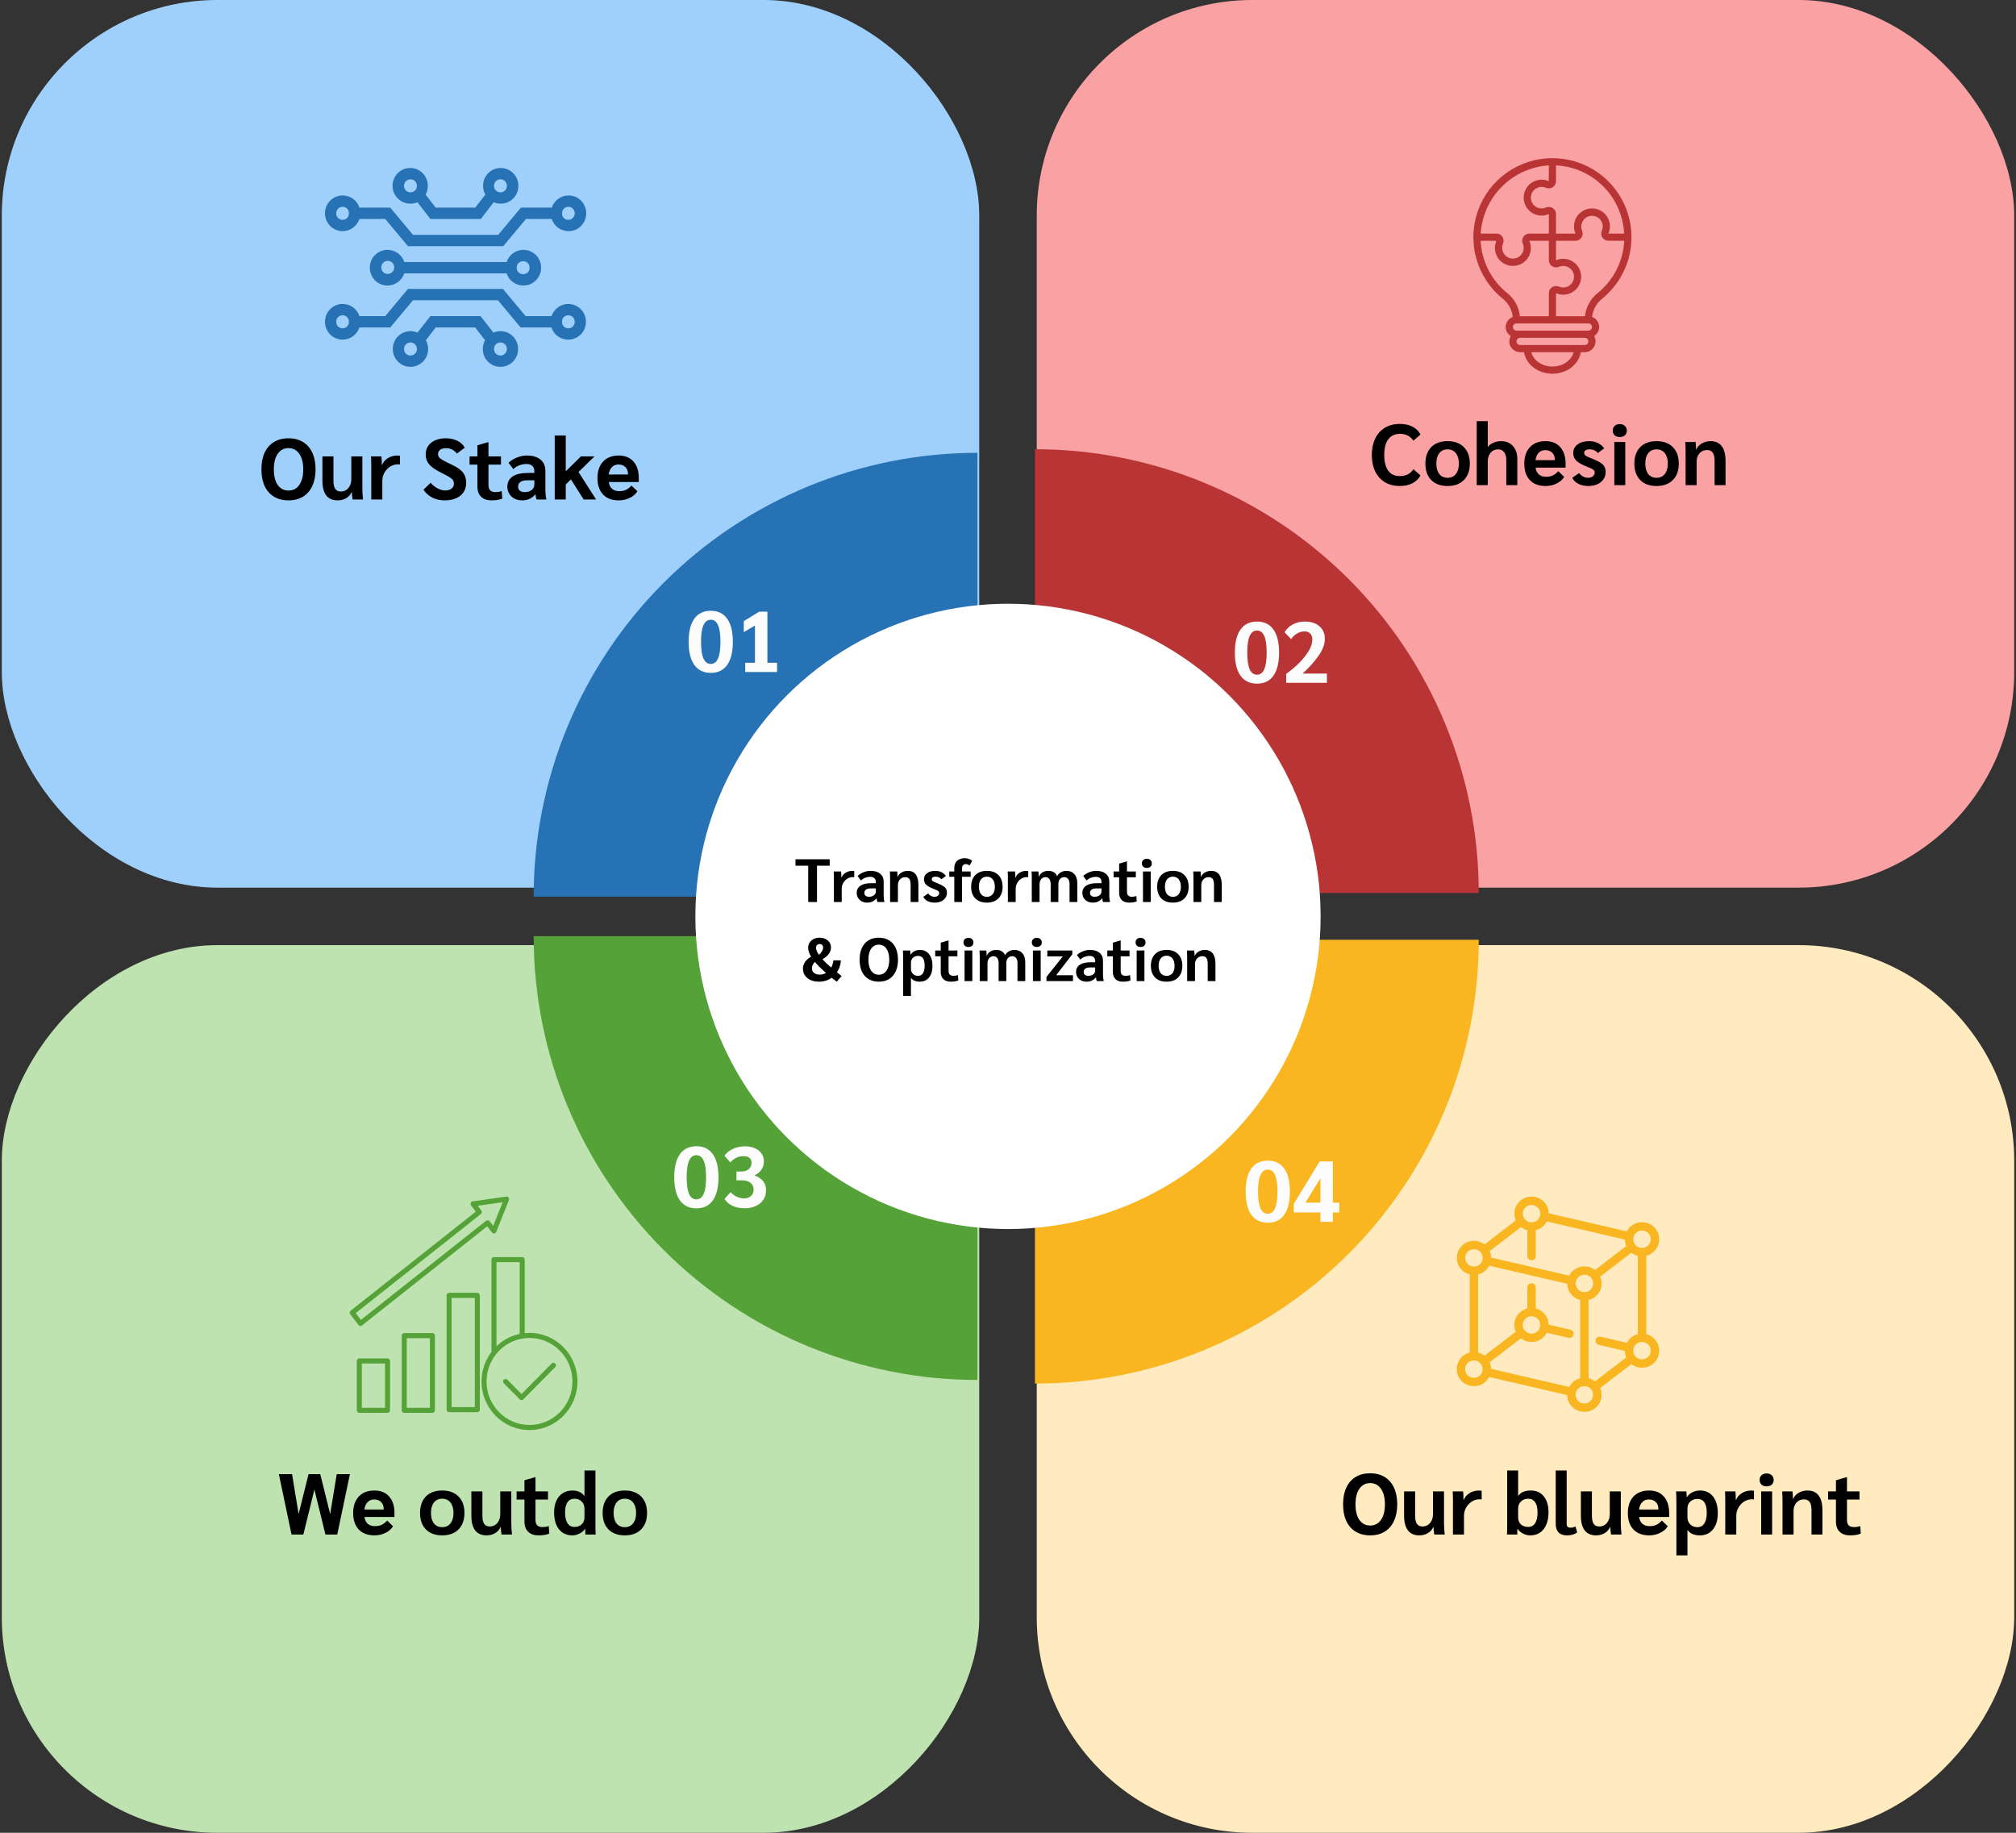 <svg xmlns="http://www.w3.org/2000/svg" width="561" height="510" viewBox="0 0 561 510" fill="none"><rect x="0" y="0" width="561" height="510" fill="#333333" stroke="none"/><rect x="0.5" width="272" height="247" rx="60" fill="#9FD0FC"></rect><path d="M148.5 249.5C148.5 233.282 151.694 217.222 157.901 202.239C164.107 187.255 173.204 173.64 184.672 162.172C196.14 150.704 209.755 141.607 224.739 135.401C239.722 129.194 255.782 126 272 126L272 249.5H148.5Z" fill="#2672B5"></path><path d="M80.28 139.24C78.728 139.24 77.384 138.896 76.248 138.208C75.112 137.52 74.24 136.528 73.632 135.232C73.04 133.936 72.744 132.392 72.744 130.6C72.744 128.808 73.04 127.264 73.632 125.968C74.24 124.672 75.112 123.68 76.248 122.992C77.384 122.304 78.728 121.96 80.28 121.96C81.848 121.96 83.192 122.304 84.312 122.992C85.448 123.68 86.312 124.672 86.904 125.968C87.512 127.264 87.816 128.808 87.816 130.6C87.816 132.392 87.512 133.936 86.904 135.232C86.312 136.528 85.448 137.52 84.312 138.208C83.192 138.896 81.848 139.24 80.28 139.24ZM80.28 136.504C81.56 136.504 82.56 135.984 83.28 134.944C84.016 133.888 84.384 132.44 84.384 130.6C84.384 128.76 84.016 127.32 83.28 126.28C82.56 125.224 81.56 124.696 80.28 124.696C79.016 124.696 78.016 125.224 77.28 126.28C76.56 127.32 76.2 128.76 76.2 130.6C76.2 132.44 76.56 133.888 77.28 134.944C78.016 135.984 79.016 136.504 80.28 136.504ZM93.922 139.24C92.546 139.24 91.498 138.776 90.778 137.848C90.074 136.92 89.722 135.56 89.722 133.768V127H92.794V133.792C92.794 134.816 92.962 135.568 93.298 136.048C93.634 136.528 94.154 136.768 94.858 136.768C95.706 136.768 96.402 136.448 96.946 135.808C97.49 135.152 97.762 134.344 97.762 133.384V127H100.834V135.952C100.834 136.768 100.898 137.784 101.026 139H98.122C97.994 138.28 97.922 137.576 97.906 136.888H97.858C97.57 137.608 97.066 138.184 96.346 138.616C95.642 139.032 94.834 139.24 93.922 139.24ZM103.319 129.928C103.319 128.568 103.295 127.592 103.247 127H106.151C106.215 127.624 106.247 128.328 106.247 129.112V129.352H106.343C106.647 128.568 107.183 127.944 107.951 127.48C108.719 127 109.599 126.76 110.591 126.76C110.783 126.76 111.023 126.784 111.311 126.832V129.256C111.247 129.224 111.055 129.208 110.735 129.208C109.967 129.208 109.247 129.416 108.575 129.832C107.919 130.248 107.391 130.808 106.991 131.512C106.591 132.2 106.391 132.944 106.391 133.744V139H103.319V129.928ZM123.74 139.24C122.476 139.24 121.332 138.984 120.308 138.472C119.3 137.96 118.476 137.224 117.836 136.264L119.828 134.344C120.356 134.968 120.996 135.48 121.748 135.88C122.5 136.28 123.204 136.48 123.86 136.48C124.596 136.48 125.188 136.312 125.636 135.976C126.084 135.64 126.308 135.2 126.308 134.656C126.308 134.256 126.236 133.928 126.092 133.672C125.948 133.416 125.676 133.16 125.276 132.904C124.876 132.632 124.22 132.272 123.308 131.824C122.108 131.232 121.164 130.68 120.476 130.168C119.788 129.656 119.276 129.104 118.94 128.512C118.62 127.904 118.46 127.2 118.46 126.4C118.46 125.52 118.692 124.744 119.156 124.072C119.62 123.4 120.276 122.88 121.124 122.512C121.972 122.144 122.948 121.96 124.052 121.96C125.268 121.96 126.34 122.192 127.268 122.656C128.212 123.12 128.9 123.76 129.332 124.576L127.148 126.208C126.348 125.216 125.364 124.72 124.196 124.72C123.46 124.72 122.892 124.864 122.492 125.152C122.092 125.44 121.892 125.848 121.892 126.376C121.892 126.696 121.988 126.984 122.18 127.24C122.388 127.496 122.756 127.776 123.284 128.08C123.812 128.384 124.604 128.784 125.66 129.28C126.684 129.76 127.484 130.24 128.06 130.72C128.652 131.2 129.076 131.736 129.332 132.328C129.588 132.92 129.716 133.624 129.716 134.44C129.716 135.4 129.468 136.248 128.972 136.984C128.492 137.704 127.796 138.264 126.884 138.664C125.988 139.048 124.94 139.24 123.74 139.24ZM136.767 139.24C135.535 139.24 134.575 138.904 133.887 138.232C133.199 137.56 132.855 136.616 132.855 135.4V129.28H130.671V127H132.855V123.904L135.831 123.04H135.927V127H139.407V129.28H135.927V134.944C135.927 135.632 136.087 136.136 136.407 136.456C136.727 136.776 137.215 136.936 137.871 136.936C138.495 136.936 139.079 136.84 139.623 136.648L139.767 138.736C139.047 139.072 138.047 139.24 136.767 139.24ZM145.285 139.24C144.501 139.24 143.797 139.08 143.173 138.76C142.549 138.424 142.061 137.968 141.709 137.392C141.357 136.8 141.181 136.144 141.181 135.424C141.181 134.192 141.669 133.248 142.645 132.592C143.621 131.936 145.013 131.608 146.821 131.608H148.693V131.104C148.693 130.464 148.501 129.976 148.117 129.64C147.749 129.288 147.221 129.112 146.533 129.112C145.813 129.112 145.125 129.24 144.469 129.496C143.813 129.752 143.277 130.104 142.861 130.552L141.517 128.776C142.173 128.152 142.949 127.664 143.845 127.312C144.741 126.944 145.669 126.76 146.629 126.76C148.229 126.76 149.485 127.136 150.397 127.888C151.309 128.64 151.765 129.68 151.765 131.008V136.48C151.765 136.848 151.789 137.28 151.837 137.776C151.901 138.272 151.973 138.68 152.053 139H149.341C149.245 138.792 149.173 138.592 149.125 138.4C149.077 138.192 149.037 137.912 149.005 137.56H148.957C148.045 138.68 146.821 139.24 145.285 139.24ZM146.029 136.936C146.797 136.936 147.429 136.744 147.925 136.36C148.437 135.96 148.693 135.456 148.693 134.848V133.648H146.725C145.909 133.648 145.277 133.8 144.829 134.104C144.397 134.408 144.181 134.848 144.181 135.424C144.181 135.904 144.341 136.28 144.661 136.552C144.997 136.808 145.453 136.936 146.029 136.936ZM162.428 139L158.876 133.408L157.436 134.824V139H154.364V121.192H157.436V131.152L161.66 127H165.428L160.988 131.344L165.884 139H162.428ZM177.756 134.128H169.404C169.66 135.824 170.644 136.672 172.356 136.672C173.06 136.672 173.668 136.552 174.18 136.312C174.708 136.072 175.22 135.672 175.716 135.112L177.372 136.696C176.908 137.464 176.204 138.08 175.26 138.544C174.332 139.008 173.308 139.24 172.188 139.24C170.316 139.24 168.86 138.696 167.82 137.608C166.78 136.504 166.26 134.984 166.26 133.048C166.26 131.096 166.78 129.56 167.82 128.44C168.876 127.32 170.324 126.76 172.164 126.76C173.924 126.76 175.292 127.312 176.268 128.416C177.26 129.52 177.756 131.056 177.756 133.024V134.128ZM174.756 131.896C174.756 131.08 174.516 130.44 174.036 129.976C173.572 129.496 172.924 129.256 172.092 129.256C171.34 129.256 170.732 129.504 170.268 130C169.804 130.48 169.508 131.16 169.38 132.04H174.756V131.896Z" fill="black"></path><path d="M197.792 187.24C195.792 187.24 194.264 186.504 193.208 185.032C192.152 183.56 191.624 181.416 191.624 178.6C191.624 175.784 192.152 173.64 193.208 172.168C194.264 170.696 195.792 169.96 197.792 169.96C199.792 169.96 201.312 170.696 202.352 172.168C203.408 173.64 203.936 175.784 203.936 178.6C203.936 181.416 203.408 183.56 202.352 185.032C201.312 186.504 199.792 187.24 197.792 187.24ZM197.792 184.744C198.688 184.744 199.36 184.24 199.808 183.232C200.256 182.224 200.48 180.68 200.48 178.6C200.48 176.504 200.256 174.96 199.808 173.968C199.376 172.96 198.704 172.456 197.792 172.456C196.88 172.456 196.2 172.96 195.752 173.968C195.304 174.96 195.08 176.504 195.08 178.6C195.08 180.68 195.304 182.224 195.752 183.232C196.2 184.24 196.88 184.744 197.792 184.744ZM207.378 184.432H210.09V174.064L206.97 175.912V172.84L211.29 170.2H213.546V184.432H216.234V187H207.378V184.432Z" fill="#FCFCFC"></path><g clip-path="url(#clip0_199_3151)"><path d="M114.222 56.676C114.924 56.676 115.548 56.519 116.172 56.282L119.76 60.933H133.8L137.388 56.282C138.012 56.519 138.636 56.676 139.338 56.676C142.068 56.676 144.252 54.469 144.252 51.711C144.252 48.952 142.068 46.745 139.338 46.745C136.608 46.745 134.424 48.952 134.424 51.711C134.424 52.578 134.658 53.445 135.048 54.154L132.24 57.78H121.242L118.434 54.154C118.824 53.445 119.058 52.578 119.058 51.711C119.058 48.952 116.874 46.745 114.144 46.745C111.414 46.745 109.23 48.952 109.23 51.711C109.23 54.469 111.492 56.676 114.222 56.676ZM139.26 49.898C140.274 49.898 141.054 50.686 141.054 51.711C141.054 52.735 140.274 53.523 139.26 53.523C138.246 53.523 137.466 52.735 137.466 51.711C137.466 50.686 138.246 49.898 139.26 49.898ZM114.222 49.898C115.236 49.898 116.016 50.686 116.016 51.711C116.016 52.735 115.236 53.523 114.222 53.523C113.208 53.523 112.428 52.735 112.428 51.711C112.428 50.686 113.208 49.898 114.222 49.898Z" fill="#2672B5"></path><path d="M140.976 72.914H112.506C111.882 70.943 110.01 69.524 107.826 69.524C105.096 69.524 102.912 71.731 102.912 74.49C102.912 77.249 105.096 79.456 107.826 79.456C110.01 79.456 111.804 78.037 112.506 76.067H140.976C141.6 78.037 143.472 79.456 145.656 79.456C148.386 79.456 150.57 77.249 150.57 74.49C150.57 71.731 148.386 69.524 145.656 69.524C143.472 69.524 141.6 70.943 140.976 72.914ZM107.904 76.224C106.89 76.224 106.11 75.436 106.11 74.412C106.11 73.387 106.89 72.599 107.904 72.599C108.918 72.599 109.698 73.387 109.698 74.412C109.698 75.436 108.84 76.224 107.904 76.224ZM147.372 74.49C147.372 75.515 146.592 76.303 145.578 76.303C144.564 76.303 143.784 75.515 143.784 74.49C143.784 73.466 144.564 72.677 145.578 72.677C146.592 72.677 147.372 73.466 147.372 74.49Z" fill="#2672B5"></path><path d="M158.136 84.58C155.952 84.58 154.158 85.999 153.456 87.969H146.28L139.962 80.402H113.52L107.202 87.969H100.026C99.402 85.999 97.53 84.58 95.346 84.58C92.616 84.58 90.432 86.787 90.432 89.546C90.432 92.305 92.616 94.512 95.346 94.512C97.53 94.512 99.324 93.093 100.026 91.122H108.606L114.924 83.555H138.558L144.876 91.122H153.456C154.08 93.093 155.952 94.512 158.136 94.512C160.866 94.512 163.05 92.305 163.05 89.546C163.05 86.787 160.866 84.58 158.136 84.58ZM95.346 91.359C94.332 91.359 93.552 90.571 93.552 89.546C93.552 88.521 94.332 87.733 95.346 87.733C96.204 87.733 96.828 88.285 97.062 89.073V90.019C96.828 90.807 96.126 91.359 95.346 91.359ZM158.136 91.359C157.278 91.359 156.654 90.807 156.42 90.019V89.073C156.654 88.285 157.278 87.733 158.136 87.733C159.15 87.733 159.93 88.521 159.93 89.546C159.93 90.571 159.15 91.359 158.136 91.359Z" fill="#2672B5"></path><path d="M139.26 92.147C138.558 92.147 137.934 92.305 137.31 92.541L133.722 87.969H119.76L116.172 92.541C115.548 92.305 114.924 92.147 114.222 92.147C111.492 92.147 109.308 94.354 109.308 97.113C109.308 99.872 111.492 102.079 114.222 102.079C116.952 102.079 119.136 99.872 119.136 97.113C119.136 96.246 118.902 95.379 118.512 94.669L121.242 91.122H132.24L134.97 94.669C134.58 95.379 134.346 96.246 134.346 97.113C134.346 99.872 136.53 102.079 139.26 102.079C141.99 102.079 144.174 99.872 144.174 97.113C144.174 94.354 141.99 92.147 139.26 92.147ZM114.222 98.926C113.208 98.926 112.428 98.138 112.428 97.113C112.428 96.088 113.208 95.3 114.222 95.3C115.236 95.3 116.016 96.088 116.016 97.113C116.016 98.138 115.236 98.926 114.222 98.926ZM139.26 98.926C138.246 98.926 137.466 98.138 137.466 97.113C137.466 96.088 138.246 95.3 139.26 95.3C140.274 95.3 141.054 96.088 141.054 97.113C141.054 98.138 140.274 98.926 139.26 98.926Z" fill="#2672B5"></path><path d="M95.346 64.322C97.53 64.322 99.324 62.904 100.026 60.933H107.202L113.52 68.5H140.04L146.358 60.933H153.534C154.158 62.904 156.03 64.322 158.214 64.322C160.944 64.322 163.128 62.115 163.128 59.356C163.128 56.598 160.944 54.391 158.214 54.391C156.03 54.391 154.236 55.809 153.534 57.78H144.954L138.636 65.347H114.924L108.606 57.78H100.026C99.402 55.809 97.53 54.391 95.346 54.391C92.616 54.391 90.432 56.598 90.432 59.356C90.432 62.115 92.616 64.322 95.346 64.322ZM158.136 57.544C159.15 57.544 159.93 58.332 159.93 59.356C159.93 60.381 159.15 61.169 158.136 61.169C157.278 61.169 156.654 60.618 156.42 59.829V58.884C156.654 58.095 157.356 57.544 158.136 57.544ZM95.346 57.544C96.204 57.544 96.828 58.095 97.062 58.884V59.829C96.828 60.618 96.204 61.169 95.346 61.169C94.332 61.169 93.552 60.381 93.552 59.356C93.552 58.332 94.332 57.544 95.346 57.544Z" fill="#2672B5"></path></g><rect x="288.5" width="272" height="247" rx="60" fill="#FAA2A3"></rect><path d="M411.5 248.5C411.5 232.282 408.306 216.222 402.099 201.239C395.893 186.255 386.796 172.64 375.328 161.172C363.86 149.704 350.245 140.607 335.261 134.401C320.278 128.194 304.218 125 288 125L288 248.5H411.5Z" fill="#B93435"></path><path d="M389.52 135.24C387.952 135.24 386.576 134.888 385.392 134.184C384.224 133.48 383.32 132.48 382.68 131.184C382.056 129.872 381.744 128.344 381.744 126.6C381.744 124.856 382.056 123.336 382.68 122.04C383.32 120.728 384.224 119.72 385.392 119.016C386.576 118.312 387.96 117.96 389.544 117.96C390.888 117.96 392.056 118.216 393.048 118.728C394.056 119.24 394.8 119.968 395.28 120.912L393.312 122.64C392.464 121.36 391.224 120.72 389.592 120.72C388.168 120.72 387.08 121.224 386.328 122.232C385.576 123.224 385.2 124.68 385.2 126.6C385.2 128.504 385.568 129.96 386.304 130.968C387.04 131.976 388.104 132.48 389.496 132.48C391.224 132.48 392.496 131.84 393.312 130.56L395.28 132.288C394.8 133.232 394.056 133.96 393.048 134.472C392.056 134.984 390.88 135.24 389.52 135.24ZM402.819 135.24C400.883 135.24 399.371 134.688 398.283 133.584C397.195 132.48 396.651 130.952 396.651 129C396.651 127.048 397.195 125.52 398.283 124.416C399.371 123.312 400.883 122.76 402.819 122.76C404.755 122.76 406.267 123.312 407.355 124.416C408.459 125.52 409.011 127.048 409.011 129C409.011 130.952 408.459 132.48 407.355 133.584C406.267 134.688 404.755 135.24 402.819 135.24ZM402.819 132.96C403.795 132.96 404.563 132.608 405.123 131.904C405.683 131.2 405.963 130.232 405.963 129C405.963 127.768 405.683 126.8 405.123 126.096C404.563 125.392 403.795 125.04 402.819 125.04C401.843 125.04 401.075 125.392 400.515 126.096C399.971 126.8 399.699 127.768 399.699 129C399.699 130.232 399.971 131.2 400.515 131.904C401.075 132.608 401.843 132.96 402.819 132.96ZM410.933 117.192H414.005V124.416C414.373 123.904 414.885 123.504 415.541 123.216C416.213 122.912 416.941 122.76 417.725 122.76C419.085 122.76 420.173 123.208 420.989 124.104C421.821 125 422.237 126.232 422.237 127.8V135H419.165V128.016C419.165 127.088 418.965 126.36 418.565 125.832C418.165 125.304 417.613 125.04 416.909 125.04C416.029 125.04 415.325 125.352 414.797 125.976C414.269 126.584 414.005 127.416 414.005 128.472V135H410.933V117.192ZM435.662 130.128H427.31C427.566 131.824 428.55 132.672 430.262 132.672C430.966 132.672 431.574 132.552 432.086 132.312C432.614 132.072 433.126 131.672 433.622 131.112L435.278 132.696C434.814 133.464 434.11 134.08 433.166 134.544C432.238 135.008 431.214 135.24 430.094 135.24C428.222 135.24 426.766 134.696 425.726 133.608C424.686 132.504 424.166 130.984 424.166 129.048C424.166 127.096 424.686 125.56 425.726 124.44C426.782 123.32 428.23 122.76 430.07 122.76C431.83 122.76 433.198 123.312 434.174 124.416C435.166 125.52 435.662 127.056 435.662 129.024V130.128ZM432.662 127.896C432.662 127.08 432.422 126.44 431.942 125.976C431.478 125.496 430.83 125.256 429.998 125.256C429.246 125.256 428.638 125.504 428.174 126C427.71 126.48 427.414 127.16 427.286 128.04H432.662V127.896ZM441.939 135.24C440.899 135.24 439.979 135.032 439.179 134.616C438.395 134.2 437.843 133.648 437.523 132.96L439.419 131.64C439.707 132.04 440.075 132.36 440.523 132.6C440.971 132.84 441.427 132.96 441.891 132.96C442.435 132.96 442.883 132.824 443.235 132.552C443.587 132.264 443.763 131.912 443.763 131.496C443.763 131.16 443.635 130.896 443.379 130.704C443.123 130.496 442.579 130.232 441.747 129.912C440.291 129.352 439.267 128.784 438.675 128.208C438.083 127.632 437.787 126.92 437.787 126.072C437.787 125.08 438.187 124.28 438.987 123.672C439.803 123.064 440.883 122.76 442.227 122.76C443.123 122.76 443.931 122.936 444.651 123.288C445.371 123.624 445.955 124.112 446.403 124.752L444.627 126.072C444.067 125.384 443.307 125.04 442.347 125.04C441.867 125.04 441.491 125.128 441.219 125.304C440.963 125.464 440.835 125.704 440.835 126.024C440.835 126.248 440.891 126.432 441.003 126.576C441.115 126.72 441.331 126.872 441.651 127.032C441.971 127.192 442.483 127.408 443.187 127.68C444.131 128.048 444.859 128.408 445.371 128.76C445.899 129.096 446.267 129.472 446.475 129.888C446.699 130.288 446.811 130.776 446.811 131.352C446.811 132.12 446.603 132.8 446.187 133.392C445.787 133.968 445.219 134.424 444.483 134.76C443.747 135.08 442.899 135.24 441.939 135.24ZM450.733 121.608C450.141 121.608 449.669 121.448 449.317 121.128C448.965 120.792 448.789 120.352 448.789 119.808C448.789 119.264 448.965 118.832 449.317 118.512C449.669 118.176 450.141 118.008 450.733 118.008C451.325 118.008 451.797 118.176 452.149 118.512C452.517 118.832 452.701 119.264 452.701 119.808C452.701 120.352 452.525 120.792 452.173 121.128C451.821 121.448 451.341 121.608 450.733 121.608ZM449.221 123H452.269V135H449.221V123ZM460.967 135.24C459.031 135.24 457.519 134.688 456.431 133.584C455.343 132.48 454.799 130.952 454.799 129C454.799 127.048 455.343 125.52 456.431 124.416C457.519 123.312 459.031 122.76 460.967 122.76C462.903 122.76 464.415 123.312 465.503 124.416C466.607 125.52 467.159 127.048 467.159 129C467.159 130.952 466.607 132.48 465.503 133.584C464.415 134.688 462.903 135.24 460.967 135.24ZM460.967 132.96C461.943 132.96 462.711 132.608 463.271 131.904C463.831 131.2 464.111 130.232 464.111 129C464.111 127.768 463.831 126.8 463.271 126.096C462.711 125.392 461.943 125.04 460.967 125.04C459.991 125.04 459.223 125.392 458.663 126.096C458.119 126.8 457.847 127.768 457.847 129C457.847 130.232 458.119 131.2 458.663 131.904C459.223 132.608 459.991 132.96 460.967 132.96ZM469.058 126.168C469.058 124.712 469.026 123.656 468.962 123H471.842C471.922 123.672 471.962 124.368 471.962 125.088H472.034C472.322 124.384 472.826 123.824 473.546 123.408C474.282 122.976 475.098 122.76 475.994 122.76C477.37 122.76 478.41 123.224 479.114 124.152C479.818 125.08 480.17 126.448 480.17 128.256V135H477.122V128.232C477.122 127.192 476.954 126.432 476.618 125.952C476.282 125.472 475.746 125.232 475.01 125.232C474.162 125.232 473.466 125.536 472.922 126.144C472.394 126.736 472.13 127.504 472.13 128.448V135H469.058V126.168Z" fill="black"></path><path d="M349.792 190.24C347.792 190.24 346.264 189.504 345.208 188.032C344.152 186.56 343.624 184.416 343.624 181.6C343.624 178.784 344.152 176.64 345.208 175.168C346.264 173.696 347.792 172.96 349.792 172.96C351.792 172.96 353.312 173.696 354.352 175.168C355.408 176.64 355.936 178.784 355.936 181.6C355.936 184.416 355.408 186.56 354.352 188.032C353.312 189.504 351.792 190.24 349.792 190.24ZM349.792 187.744C350.688 187.744 351.36 187.24 351.808 186.232C352.256 185.224 352.48 183.68 352.48 181.6C352.48 179.504 352.256 177.96 351.808 176.968C351.376 175.96 350.704 175.456 349.792 175.456C348.88 175.456 348.2 175.96 347.752 176.968C347.304 177.96 347.08 179.504 347.08 181.6C347.08 183.68 347.304 185.224 347.752 186.232C348.2 187.24 348.88 187.744 349.792 187.744ZM357.914 187.504C358.986 186.752 360.074 185.856 361.178 184.816C362.282 183.76 363.226 182.624 364.01 181.408C364.794 180.192 365.186 179.032 365.186 177.928C365.186 177.24 364.994 176.696 364.61 176.296C364.226 175.896 363.698 175.696 363.026 175.696C362.29 175.696 361.586 175.896 360.914 176.296C360.258 176.68 359.722 177.2 359.306 177.856L357.458 175.936C358.018 174.992 358.786 174.264 359.762 173.752C360.754 173.224 361.85 172.96 363.05 172.96C364.794 172.96 366.162 173.392 367.154 174.256C368.162 175.104 368.666 176.288 368.666 177.808C368.666 179.216 368.114 180.728 367.01 182.344C365.906 183.96 364.402 185.656 362.498 187.432H369.242V190H357.914V187.504Z" fill="#FCFCFC"></path><g clip-path="url(#clip1_199_3151)"><path d="M445.787 83.151C449.336 80.297 451.912 76.411 453.159 72.03C454.406 67.65 454.263 62.99 452.749 58.694C451.235 54.398 448.425 50.678 444.707 48.048C440.989 45.417 436.546 44.005 431.991 44.007C427.436 44.009 422.995 45.424 419.279 48.058C415.563 50.692 412.756 54.414 411.245 58.711C409.735 63.008 409.595 67.668 410.845 72.047C412.096 76.427 414.675 80.311 418.227 83.162C418.993 83.779 419.629 84.542 420.097 85.407C420.566 86.272 420.858 87.221 420.956 88.2C420.432 88.392 419.972 88.728 419.629 89.168C419.286 89.609 419.074 90.137 419.016 90.692C418.958 91.248 419.057 91.808 419.302 92.31C419.547 92.812 419.928 93.235 420.401 93.531C420.142 93.978 420.003 94.484 420 95C420 95.796 420.316 96.559 420.879 97.121C421.441 97.684 422.204 98 423 98H424.091C424.649 101.386 427.978 104 432 104C436.022 104 439.351 101.386 439.909 98H441C441.795 98 442.559 97.684 443.121 97.121C443.684 96.559 444 95.796 444 95C443.997 94.483 443.859 93.976 443.6 93.529C444.073 93.233 444.454 92.81 444.699 92.308C444.944 91.806 445.043 91.246 444.985 90.69C444.927 90.135 444.715 89.607 444.372 89.166C444.029 88.726 443.569 88.39 443.045 88.198C443.146 87.217 443.44 86.266 443.911 85.4C444.382 84.534 445.019 83.769 445.787 83.151ZM451.95 65H447.583C448.024 63.986 448.12 62.854 447.854 61.78C447.637 60.894 447.18 60.085 446.532 59.443C445.884 58.8 445.072 58.349 444.184 58.14C443.448 57.961 442.681 57.951 441.94 58.111C441.2 58.272 440.506 58.599 439.91 59.067C439.315 59.535 438.833 60.132 438.502 60.813C438.171 61.495 438 62.242 438 63C437.999 63.689 438.144 64.371 438.425 65H433V59.574C432.999 59.242 432.916 58.916 432.758 58.624C432.6 58.333 432.371 58.086 432.093 57.904C431.815 57.724 431.497 57.615 431.166 57.588C430.835 57.561 430.503 57.617 430.2 57.751C429.585 58.017 428.9 58.072 428.25 57.909C427.765 57.784 427.32 57.54 426.953 57.2C426.587 56.859 426.312 56.432 426.153 55.957C425.994 55.483 425.956 54.976 426.043 54.483C426.13 53.991 426.338 53.528 426.65 53.136C427.065 52.627 427.632 52.264 428.269 52.104C428.906 51.943 429.578 51.992 430.185 52.243C430.493 52.379 430.83 52.435 431.166 52.407C431.501 52.38 431.825 52.269 432.107 52.085C432.382 51.904 432.608 51.658 432.764 51.368C432.92 51.078 433.001 50.754 433 50.425V46.025C437.951 46.269 442.635 48.347 446.138 51.855C449.641 55.362 451.713 60.048 451.95 65ZM430.928 46.028H431L430.983 50.408C430.221 50.078 429.39 49.942 428.562 50.013C427.735 50.085 426.939 50.361 426.246 50.817C425.552 51.273 424.983 51.894 424.589 52.625C424.196 53.356 423.991 54.174 423.992 55.004C423.994 55.834 424.202 56.651 424.598 57.38C424.994 58.11 425.566 58.729 426.261 59.183C426.956 59.636 427.754 59.91 428.581 59.978C429.408 60.046 430.24 59.907 431 59.574V65H425.574C425.243 64.999 424.917 65.081 424.626 65.238C424.335 65.395 424.088 65.623 423.907 65.9C423.724 66.18 423.614 66.5 423.587 66.833C423.56 67.166 423.616 67.5 423.751 67.806C424.017 68.421 424.072 69.106 423.909 69.756C423.8 70.151 423.612 70.519 423.356 70.839C423.1 71.158 422.781 71.422 422.419 71.613C422.057 71.805 421.659 71.92 421.251 71.952C420.843 71.984 420.432 71.932 420.045 71.8C419.657 71.667 419.301 71.457 418.998 71.181C418.695 70.906 418.451 70.571 418.283 70.198C418.114 69.825 418.023 69.421 418.016 69.012C418.01 68.602 418.087 68.196 418.243 67.817C418.379 67.509 418.435 67.172 418.408 66.836C418.38 66.5 418.269 66.177 418.085 65.895C417.905 65.619 417.658 65.393 417.368 65.237C417.078 65.081 416.754 64.999 416.425 65H412.049C412.353 60.084 414.437 55.447 417.912 51.955C421.386 48.464 426.013 46.357 430.928 46.028ZM419.48 81.6C417.272 79.835 415.466 77.62 414.181 75.103C412.896 72.585 412.162 69.823 412.028 67L416.408 67.017C416.079 67.778 415.945 68.609 416.017 69.434C416.089 70.26 416.365 71.055 416.82 71.747C417.276 72.44 417.896 73.008 418.626 73.401C419.355 73.795 420.171 74 421 74C421.397 74 421.793 73.954 422.18 73.864C422.89 73.694 423.555 73.369 424.126 72.913C424.697 72.458 425.161 71.882 425.485 71.227C425.809 70.572 425.984 69.854 426 69.124C426.015 68.393 425.87 67.668 425.574 67H431V72.425C430.999 72.754 431.08 73.079 431.236 73.368C431.392 73.658 431.618 73.905 431.894 74.085C432.175 74.269 432.498 74.381 432.834 74.408C433.169 74.436 433.506 74.38 433.814 74.244C434.421 73.991 435.093 73.942 435.731 74.102C436.368 74.263 436.936 74.626 437.351 75.136C437.662 75.527 437.871 75.99 437.958 76.483C438.045 76.975 438.008 77.481 437.849 77.956C437.691 78.43 437.416 78.857 437.051 79.198C436.685 79.539 436.24 79.784 435.756 79.909C435.105 80.072 434.42 80.016 433.804 79.751C433.499 79.618 433.166 79.562 432.834 79.589C432.503 79.616 432.183 79.726 431.904 79.907C431.627 80.088 431.399 80.335 431.242 80.626C431.085 80.917 431.003 81.243 431.004 81.574V88H422.945C422.821 86.757 422.451 85.55 421.856 84.452C421.261 83.353 420.453 82.383 419.48 81.6ZM442 90C442.265 90 442.519 90.105 442.707 90.293C442.894 90.48 443 90.735 443 91C443 91.265 442.894 91.52 442.707 91.707C442.519 91.895 442.265 92 442 92H422C421.735 92 421.48 91.895 421.293 91.707C421.105 91.52 421 91.265 421 91C421 90.735 421.105 90.48 421.293 90.293C421.48 90.105 421.735 90 422 90H442ZM432 102C429.1 102 426.679 100.279 426.121 98H437.879C437.321 100.279 434.9 102 432 102ZM441 96H423C422.735 96 422.48 95.895 422.293 95.707C422.105 95.52 422 95.265 422 95C422 94.735 422.105 94.48 422.293 94.293C422.48 94.105 422.735 94 423 94H441C441.265 94 441.519 94.105 441.707 94.293C441.894 94.48 442 94.735 442 95C442 95.265 441.894 95.52 441.707 95.707C441.519 95.895 441.265 96 441 96ZM441.055 88H433V81.583C434.014 82.024 435.146 82.12 436.22 81.854C437.106 81.637 437.915 81.18 438.557 80.532C439.2 79.885 439.65 79.072 439.86 78.184C440.079 77.279 440.041 76.331 439.75 75.447C439.46 74.562 438.928 73.776 438.215 73.178C437.502 72.579 436.636 72.192 435.715 72.059C434.793 71.926 433.853 72.053 433 72.425V67H438.425C438.754 67.001 439.078 66.92 439.368 66.763C439.658 66.607 439.904 66.381 440.085 66.106C440.269 65.825 440.38 65.501 440.408 65.166C440.436 64.831 440.379 64.494 440.244 64.186C440.087 63.807 440.01 63.401 440.017 62.992C440.024 62.582 440.114 62.178 440.283 61.805C440.451 61.432 440.694 61.097 440.997 60.822C441.3 60.546 441.656 60.335 442.044 60.202C442.431 60.07 442.841 60.018 443.25 60.049C443.658 60.081 444.055 60.196 444.418 60.388C444.78 60.579 445.099 60.842 445.355 61.161C445.612 61.481 445.8 61.849 445.909 62.244C446.072 62.894 446.017 63.58 445.751 64.196C445.617 64.501 445.561 64.834 445.588 65.166C445.615 65.498 445.725 65.817 445.907 66.096C446.088 66.373 446.335 66.601 446.626 66.758C446.917 66.915 447.243 66.997 447.574 66.996H451.974C451.839 69.818 451.106 72.579 449.823 75.096C448.54 77.613 446.737 79.829 444.533 81.596C443.558 82.38 442.748 83.35 442.151 84.449C441.554 85.549 441.182 86.755 441.055 88Z" fill="#B93435"></path></g><rect width="272" height="247" rx="60" transform="matrix(1 0 0 -1 0.5 510)" fill="#BEE3B0"></rect><path d="M148.5 260.5C148.5 276.718 151.694 292.778 157.901 307.761C164.107 322.745 173.204 336.36 184.672 347.828C196.14 359.296 209.755 368.393 224.739 374.599C239.722 380.806 255.782 384 272 384L272 260.5H148.5Z" fill="#55A338"></path><path d="M193.792 336.24C191.792 336.24 190.264 335.504 189.208 334.032C188.152 332.56 187.624 330.416 187.624 327.6C187.624 324.784 188.152 322.64 189.208 321.168C190.264 319.696 191.792 318.96 193.792 318.96C195.792 318.96 197.312 319.696 198.352 321.168C199.408 322.64 199.936 324.784 199.936 327.6C199.936 330.416 199.408 332.56 198.352 334.032C197.312 335.504 195.792 336.24 193.792 336.24ZM193.792 333.744C194.688 333.744 195.36 333.24 195.808 332.232C196.256 331.224 196.48 329.68 196.48 327.6C196.48 325.504 196.256 323.96 195.808 322.968C195.376 321.96 194.704 321.456 193.792 321.456C192.88 321.456 192.2 321.96 191.752 322.968C191.304 323.96 191.08 325.504 191.08 327.6C191.08 329.68 191.304 331.224 191.752 332.232C192.2 333.24 192.88 333.744 193.792 333.744ZM207.194 336.216C205.93 336.216 204.81 335.992 203.834 335.544C202.858 335.08 202.122 334.432 201.626 333.6L203.306 331.728C203.754 332.256 204.322 332.68 205.01 333C205.698 333.32 206.378 333.48 207.05 333.48C207.85 333.48 208.49 333.256 208.97 332.808C209.466 332.344 209.714 331.736 209.714 330.984C209.714 330.184 209.418 329.56 208.826 329.112C208.234 328.664 207.418 328.44 206.378 328.44H204.938V325.992H206.354C207.186 325.992 207.858 325.768 208.37 325.32C208.882 324.856 209.138 324.272 209.138 323.568C209.138 322.976 208.946 322.52 208.562 322.2C208.178 321.88 207.618 321.72 206.882 321.72C206.162 321.72 205.49 321.872 204.866 322.176C204.242 322.48 203.69 322.912 203.21 323.472L201.602 321.576C202.178 320.776 202.978 320.144 204.002 319.68C205.026 319.216 206.13 318.984 207.314 318.984C208.354 318.984 209.274 319.16 210.074 319.512C210.874 319.864 211.49 320.36 211.922 321C212.354 321.624 212.57 322.352 212.57 323.184C212.57 324.032 212.346 324.792 211.898 325.464C211.45 326.136 210.794 326.672 209.93 327.072C211.018 327.456 211.826 327.992 212.354 328.68C212.898 329.368 213.17 330.216 213.17 331.224C213.17 332.216 212.922 333.088 212.426 333.84C211.93 334.592 211.226 335.176 210.314 335.592C209.418 336.008 208.378 336.216 207.194 336.216Z" fill="#FCFCFC"></path><path d="M97.376 410.2L93.848 427H90.56L87.488 414.496L84.416 427H81.128L77.6 410.2H81.272L83.096 421.312L85.856 410.2H89.12L91.88 421.312L93.704 410.2H97.376ZM109.772 422.128H101.42C101.676 423.824 102.66 424.672 104.372 424.672C105.076 424.672 105.684 424.552 106.196 424.312C106.724 424.072 107.236 423.672 107.732 423.112L109.388 424.696C108.924 425.464 108.22 426.08 107.276 426.544C106.348 427.008 105.324 427.24 104.204 427.24C102.332 427.24 100.876 426.696 99.836 425.608C98.796 424.504 98.276 422.984 98.276 421.048C98.276 419.096 98.796 417.56 99.836 416.44C100.892 415.32 102.34 414.76 104.18 414.76C105.94 414.76 107.308 415.312 108.284 416.416C109.276 417.52 109.772 419.056 109.772 421.024V422.128ZM106.772 419.896C106.772 419.08 106.532 418.44 106.052 417.976C105.588 417.496 104.94 417.256 104.108 417.256C103.356 417.256 102.748 417.504 102.284 418C101.82 418.48 101.524 419.16 101.396 420.04H106.772V419.896ZM123.053 427.24C121.117 427.24 119.605 426.688 118.517 425.584C117.429 424.48 116.885 422.952 116.885 421C116.885 419.048 117.429 417.52 118.517 416.416C119.605 415.312 121.117 414.76 123.053 414.76C124.989 414.76 126.501 415.312 127.589 416.416C128.693 417.52 129.245 419.048 129.245 421C129.245 422.952 128.693 424.48 127.589 425.584C126.501 426.688 124.989 427.24 123.053 427.24ZM123.053 424.96C124.029 424.96 124.797 424.608 125.357 423.904C125.917 423.2 126.197 422.232 126.197 421C126.197 419.768 125.917 418.8 125.357 418.096C124.797 417.392 124.029 417.04 123.053 417.04C122.077 417.04 121.309 417.392 120.749 418.096C120.205 418.8 119.933 419.768 119.933 421C119.933 422.232 120.205 423.2 120.749 423.904C121.309 424.608 122.077 424.96 123.053 424.96ZM135.368 427.24C133.992 427.24 132.944 426.776 132.224 425.848C131.52 424.92 131.168 423.56 131.168 421.768V415H134.24V421.792C134.24 422.816 134.408 423.568 134.744 424.048C135.08 424.528 135.6 424.768 136.304 424.768C137.152 424.768 137.848 424.448 138.392 423.808C138.936 423.152 139.208 422.344 139.208 421.384V415H142.28V423.952C142.28 424.768 142.344 425.784 142.472 427H139.568C139.44 426.28 139.368 425.576 139.352 424.888H139.304C139.016 425.608 138.512 426.184 137.792 426.616C137.088 427.032 136.28 427.24 135.368 427.24ZM149.853 427.24C148.621 427.24 147.661 426.904 146.973 426.232C146.285 425.56 145.941 424.616 145.941 423.4V417.28H143.757V415H145.941V411.904L148.917 411.04H149.013V415H152.493V417.28H149.013V422.944C149.013 423.632 149.173 424.136 149.493 424.456C149.813 424.776 150.301 424.936 150.957 424.936C151.581 424.936 152.165 424.84 152.709 424.648L152.853 426.736C152.133 427.072 151.133 427.24 149.853 427.24ZM159.259 427.24C157.691 427.24 156.451 426.672 155.539 425.536C154.643 424.384 154.195 422.808 154.195 420.808C154.195 419.592 154.403 418.528 154.819 417.616C155.235 416.704 155.827 416 156.595 415.504C157.379 415.008 158.291 414.76 159.331 414.76C160.035 414.76 160.651 414.88 161.179 415.12C161.723 415.36 162.195 415.728 162.595 416.224H162.643V409.192H165.691V423.808C165.691 425.472 165.715 426.536 165.763 427H162.883C162.867 426.728 162.859 426.2 162.859 425.416H162.811C162.443 425.96 161.931 426.4 161.275 426.736C160.635 427.072 159.963 427.24 159.259 427.24ZM159.859 424.888C160.707 424.888 161.379 424.648 161.875 424.168C162.387 423.672 162.643 423.024 162.643 422.224V419.752C162.643 418.968 162.379 418.32 161.851 417.808C161.323 417.296 160.659 417.04 159.859 417.04C159.011 417.04 158.363 417.368 157.915 418.024C157.467 418.68 157.243 419.624 157.243 420.856C157.243 422.152 157.467 423.152 157.915 423.856C158.363 424.544 159.011 424.888 159.859 424.888ZM173.866 427.24C171.93 427.24 170.418 426.688 169.33 425.584C168.242 424.48 167.698 422.952 167.698 421C167.698 419.048 168.242 417.52 169.33 416.416C170.418 415.312 171.93 414.76 173.866 414.76C175.802 414.76 177.314 415.312 178.402 416.416C179.506 417.52 180.058 419.048 180.058 421C180.058 422.952 179.506 424.48 178.402 425.584C177.314 426.688 175.802 427.24 173.866 427.24ZM173.866 424.96C174.842 424.96 175.61 424.608 176.17 423.904C176.73 423.2 177.01 422.232 177.01 421C177.01 419.768 176.73 418.8 176.17 418.096C175.61 417.392 174.842 417.04 173.866 417.04C172.89 417.04 172.122 417.392 171.562 418.096C171.018 418.8 170.746 419.768 170.746 421C170.746 422.232 171.018 423.2 171.562 423.904C172.122 424.608 172.89 424.96 173.866 424.96Z" fill="black"></path><g clip-path="url(#clip2_199_3151)"><path d="M107.84 378H99.987C99.602 378 99.29 378.316 99.29 378.706V392.442C99.29 392.832 99.602 393.148 99.987 393.148H107.84C108.225 393.148 108.537 392.832 108.537 392.442V378.706C108.537 378.316 108.225 378 107.84 378ZM107.142 391.736H100.685V379.412H107.142V391.736ZM120.332 370.951H112.48C112.095 370.951 111.782 371.268 111.782 371.658V392.442C111.782 392.832 112.095 393.148 112.48 393.148H120.332C120.717 393.148 121.029 392.832 121.029 392.442V371.658C121.029 371.268 120.717 370.951 120.332 370.951ZM119.634 391.736H113.177V372.364H119.634V391.736ZM132.823 359.746H124.971C124.586 359.746 124.274 360.062 124.274 360.452V392.262C124.274 392.651 124.586 392.968 124.971 392.968H132.823C133.208 392.968 133.52 392.651 133.52 392.262V360.452C133.52 360.062 133.208 359.746 132.823 359.746ZM132.126 391.555H125.669V361.158H132.126V391.555ZM100.31 368.975C100.46 368.975 100.611 368.926 100.738 368.825L135.575 341.246L136.894 342.955C137.047 343.154 137.293 343.254 137.54 343.219C137.787 343.184 137.997 343.018 138.09 342.784L141.619 333.931C141.712 333.697 141.675 333.43 141.522 333.231C141.368 333.032 141.122 332.932 140.875 332.966L131.54 334.297C131.294 334.333 131.084 334.498 130.991 334.732C130.898 334.966 130.935 335.233 131.088 335.432L132.408 337.142L97.572 364.722C97.426 364.837 97.332 365.007 97.309 365.192C97.287 365.378 97.337 365.566 97.452 365.713L99.76 368.703C99.897 368.882 100.102 368.975 100.31 368.975ZM133.817 337.82C133.962 337.705 134.057 337.536 134.08 337.35C134.102 337.164 134.051 336.977 133.937 336.829L132.931 335.527L139.875 334.537L137.25 341.122L136.245 339.82C136.007 339.512 135.57 339.458 135.266 339.698L100.429 367.277L98.98 365.4L133.817 337.82ZM147.347 370.896C146.897 370.896 146.452 370.919 146.012 370.963V350.512C146.012 350.122 145.7 349.806 145.315 349.806H137.463C137.078 349.806 136.766 350.122 136.766 350.512V376.182C135.032 378.464 133.998 381.319 133.998 384.415C133.998 391.869 139.986 397.934 147.347 397.934C154.707 397.934 160.695 391.869 160.695 384.415C160.695 376.961 154.707 370.896 147.347 370.896ZM144.617 351.218V371.18C142.147 371.702 139.925 372.917 138.16 374.615V351.218H144.617ZM147.347 396.522C140.755 396.522 135.392 391.09 135.392 384.415C135.392 377.739 140.755 372.308 147.347 372.308C153.938 372.308 159.301 377.739 159.301 384.415C159.301 391.09 153.938 396.522 147.347 396.522ZM154.499 379.419C154.771 379.695 154.771 380.142 154.499 380.418L145.62 389.41C145.485 389.548 145.306 389.617 145.127 389.617C144.949 389.617 144.77 389.548 144.635 389.41L140.195 384.914C139.923 384.638 139.923 384.191 140.195 383.915C140.467 383.639 140.91 383.639 141.182 383.915L145.128 387.912L153.514 379.419C153.785 379.143 154.227 379.143 154.499 379.419Z" fill="#55A338"></path></g><rect width="272" height="247" rx="60" transform="matrix(1 0 0 -1 288.5 510)" fill="#FFEBBF"></rect><path d="M411.5 261.5C411.5 277.718 408.306 293.778 402.099 308.761C395.893 323.745 386.796 337.36 375.328 348.828C363.86 360.296 350.245 369.393 335.261 375.599C320.278 381.806 304.218 385 288 385L288 261.5H411.5Z" fill="#F9B620"></path><path d="M352.792 340.24C350.792 340.24 349.264 339.504 348.208 338.032C347.152 336.56 346.624 334.416 346.624 331.6C346.624 328.784 347.152 326.64 348.208 325.168C349.264 323.696 350.792 322.96 352.792 322.96C354.792 322.96 356.312 323.696 357.352 325.168C358.408 326.64 358.936 328.784 358.936 331.6C358.936 334.416 358.408 336.56 357.352 338.032C356.312 339.504 354.792 340.24 352.792 340.24ZM352.792 337.744C353.688 337.744 354.36 337.24 354.808 336.232C355.256 335.224 355.48 333.68 355.48 331.6C355.48 329.504 355.256 327.96 354.808 326.968C354.376 325.96 353.704 325.456 352.792 325.456C351.88 325.456 351.2 325.96 350.752 326.968C350.304 327.96 350.08 329.504 350.08 331.6C350.08 333.68 350.304 335.224 350.752 336.232C351.2 337.24 351.88 337.744 352.792 337.744ZM367.442 337.384H360.026V334.984L367.226 323.2H370.898V334.648H372.674V337.384H370.898V340H367.442V337.384ZM367.442 334.648V327.88L363.266 334.648H367.442Z" fill="#FCFCFC"></path><path d="M381.28 427.24C379.728 427.24 378.384 426.896 377.248 426.208C376.112 425.52 375.24 424.528 374.632 423.232C374.04 421.936 373.744 420.392 373.744 418.6C373.744 416.808 374.04 415.264 374.632 413.968C375.24 412.672 376.112 411.68 377.248 410.992C378.384 410.304 379.728 409.96 381.28 409.96C382.848 409.96 384.192 410.304 385.312 410.992C386.448 411.68 387.312 412.672 387.904 413.968C388.512 415.264 388.816 416.808 388.816 418.6C388.816 420.392 388.512 421.936 387.904 423.232C387.312 424.528 386.448 425.52 385.312 426.208C384.192 426.896 382.848 427.24 381.28 427.24ZM381.28 424.504C382.56 424.504 383.56 423.984 384.28 422.944C385.016 421.888 385.384 420.44 385.384 418.6C385.384 416.76 385.016 415.32 384.28 414.28C383.56 413.224 382.56 412.696 381.28 412.696C380.016 412.696 379.016 413.224 378.28 414.28C377.56 415.32 377.2 416.76 377.2 418.6C377.2 420.44 377.56 421.888 378.28 422.944C379.016 423.984 380.016 424.504 381.28 424.504ZM394.922 427.24C393.546 427.24 392.498 426.776 391.778 425.848C391.074 424.92 390.722 423.56 390.722 421.768V415H393.794V421.792C393.794 422.816 393.962 423.568 394.298 424.048C394.634 424.528 395.154 424.768 395.858 424.768C396.706 424.768 397.402 424.448 397.946 423.808C398.49 423.152 398.762 422.344 398.762 421.384V415H401.834V423.952C401.834 424.768 401.898 425.784 402.026 427H399.122C398.994 426.28 398.922 425.576 398.906 424.888H398.858C398.57 425.608 398.066 426.184 397.346 426.616C396.642 427.032 395.834 427.24 394.922 427.24ZM404.319 417.928C404.319 416.568 404.295 415.592 404.247 415H407.151C407.215 415.624 407.247 416.328 407.247 417.112V417.352H407.343C407.647 416.568 408.183 415.944 408.951 415.48C409.719 415 410.599 414.76 411.591 414.76C411.783 414.76 412.023 414.784 412.311 414.832V417.256C412.247 417.224 412.055 417.208 411.735 417.208C410.967 417.208 410.247 417.416 409.575 417.832C408.919 418.248 408.391 418.808 407.991 419.512C407.591 420.2 407.391 420.944 407.391 421.744V427H404.319V417.928ZM425.844 427.24C425.14 427.24 424.46 427.072 423.804 426.736C423.164 426.4 422.66 425.96 422.292 425.416H422.244C422.244 426.184 422.236 426.712 422.22 427H419.34C419.388 426.536 419.412 425.472 419.412 423.808V409.192H422.46V416.224H422.508C423.196 415.248 424.356 414.76 425.988 414.76C427.524 414.76 428.724 415.296 429.588 416.368C430.468 417.44 430.908 418.92 430.908 420.808C430.908 422.808 430.452 424.384 429.54 425.536C428.644 426.672 427.412 427.24 425.844 427.24ZM425.244 424.888C426.092 424.888 426.74 424.544 427.188 423.856C427.636 423.152 427.86 422.152 427.86 420.856C427.86 419.624 427.636 418.68 427.188 418.024C426.74 417.368 426.092 417.04 425.244 417.04C424.444 417.04 423.78 417.296 423.252 417.808C422.724 418.32 422.46 418.968 422.46 419.752V422.224C422.46 423.024 422.708 423.672 423.204 424.168C423.716 424.648 424.396 424.888 425.244 424.888ZM436.059 427.24C435.035 427.24 434.251 426.968 433.707 426.424C433.179 425.864 432.915 425.064 432.915 424.024V409.192H435.963V424.072C435.963 424.424 436.051 424.688 436.227 424.864C436.419 425.024 436.699 425.104 437.067 425.104C437.435 425.104 437.891 425 438.435 424.792L438.891 426.424C438.171 426.968 437.227 427.24 436.059 427.24ZM444.118 427.24C442.742 427.24 441.694 426.776 440.974 425.848C440.27 424.92 439.918 423.56 439.918 421.768V415H442.99V421.792C442.99 422.816 443.158 423.568 443.494 424.048C443.83 424.528 444.35 424.768 445.054 424.768C445.902 424.768 446.598 424.448 447.142 423.808C447.686 423.152 447.958 422.344 447.958 421.384V415H451.03V423.952C451.03 424.768 451.094 425.784 451.222 427H448.318C448.19 426.28 448.118 425.576 448.102 424.888H448.054C447.766 425.608 447.262 426.184 446.542 426.616C445.838 427.032 445.03 427.24 444.118 427.24ZM464.483 422.128H456.131C456.387 423.824 457.371 424.672 459.083 424.672C459.787 424.672 460.395 424.552 460.907 424.312C461.435 424.072 461.947 423.672 462.443 423.112L464.099 424.696C463.635 425.464 462.931 426.08 461.987 426.544C461.059 427.008 460.035 427.24 458.915 427.24C457.043 427.24 455.587 426.696 454.547 425.608C453.507 424.504 452.987 422.984 452.987 421.048C452.987 419.096 453.507 417.56 454.547 416.44C455.603 415.32 457.051 414.76 458.891 414.76C460.651 414.76 462.019 415.312 462.995 416.416C463.987 417.52 464.483 419.056 464.483 421.024V422.128ZM461.483 419.896C461.483 419.08 461.243 418.44 460.763 417.976C460.299 417.496 459.651 417.256 458.819 417.256C458.067 417.256 457.459 417.504 456.995 418C456.531 418.48 456.235 419.16 456.107 420.04H461.483V419.896ZM466.499 418.192C466.499 416.896 466.467 415.832 466.403 415H469.283C469.331 415.48 469.355 416.008 469.355 416.584H469.403C469.803 416.008 470.323 415.56 470.963 415.24C471.603 414.92 472.315 414.76 473.099 414.76C474.619 414.76 475.819 415.32 476.699 416.44C477.579 417.56 478.019 419.088 478.019 421.024C478.019 422.96 477.571 424.48 476.675 425.584C475.795 426.688 474.571 427.24 473.003 427.24C472.235 427.24 471.555 427.112 470.963 426.856C470.371 426.6 469.931 426.24 469.643 425.776H469.571V432.808H466.499V418.192ZM472.331 424.96C473.179 424.96 473.827 424.616 474.275 423.928C474.723 423.224 474.947 422.224 474.947 420.928C474.947 418.384 474.091 417.112 472.379 417.112C471.547 417.112 470.867 417.36 470.339 417.856C469.827 418.336 469.571 418.976 469.571 419.776V422.248C469.571 423.016 469.835 423.664 470.363 424.192C470.891 424.704 471.547 424.96 472.331 424.96ZM480.093 417.928C480.093 416.568 480.069 415.592 480.021 415H482.925C482.989 415.624 483.021 416.328 483.021 417.112V417.352H483.117C483.421 416.568 483.957 415.944 484.725 415.48C485.493 415 486.373 414.76 487.365 414.76C487.557 414.76 487.797 414.784 488.085 414.832V417.256C488.021 417.224 487.829 417.208 487.509 417.208C486.741 417.208 486.021 417.416 485.349 417.832C484.693 418.248 484.165 418.808 483.765 419.512C483.365 420.2 483.165 420.944 483.165 421.744V427H480.093V417.928ZM491.6 413.608C491.008 413.608 490.536 413.448 490.184 413.128C489.832 412.792 489.656 412.352 489.656 411.808C489.656 411.264 489.832 410.832 490.184 410.512C490.536 410.176 491.008 410.008 491.6 410.008C492.192 410.008 492.664 410.176 493.016 410.512C493.384 410.832 493.568 411.264 493.568 411.808C493.568 412.352 493.392 412.792 493.04 413.128C492.688 413.448 492.208 413.608 491.6 413.608ZM490.088 415H493.136V427H490.088V415ZM496.026 418.168C496.026 416.712 495.994 415.656 495.93 415H498.81C498.89 415.672 498.93 416.368 498.93 417.088H499.002C499.29 416.384 499.794 415.824 500.514 415.408C501.25 414.976 502.066 414.76 502.962 414.76C504.338 414.76 505.378 415.224 506.082 416.152C506.786 417.08 507.138 418.448 507.138 420.256V427H504.09V420.232C504.09 419.192 503.922 418.432 503.586 417.952C503.25 417.472 502.714 417.232 501.978 417.232C501.13 417.232 500.434 417.536 499.89 418.144C499.362 418.736 499.098 419.504 499.098 420.448V427H496.026V418.168ZM514.806 427.24C513.574 427.24 512.614 426.904 511.926 426.232C511.238 425.56 510.894 424.616 510.894 423.4V417.28H508.71V415H510.894V411.904L513.87 411.04H513.966V415H517.446V417.28H513.966V422.944C513.966 423.632 514.126 424.136 514.446 424.456C514.766 424.776 515.254 424.936 515.91 424.936C516.534 424.936 517.118 424.84 517.662 424.648L517.806 426.736C517.086 427.072 516.086 427.24 514.806 427.24Z" fill="black"></path><g clip-path="url(#clip3_199_3151)"><path d="M440.9 392.861H440.883C439.576 392.861 438.439 392.396 437.514 391.484C436.605 390.577 436.137 389.478 436.119 388.211L414.398 383.16C414.176 383.579 413.883 383.968 413.525 384.329C412.6 385.253 411.463 385.718 410.15 385.718C408.832 385.718 407.695 385.253 406.77 384.329C405.844 383.41 405.375 382.283 405.375 380.975C405.375 379.679 405.844 378.551 406.77 377.627C407.414 376.993 408.152 376.569 408.984 376.371V354.621C408.164 354.417 407.426 353.999 406.787 353.371C405.861 352.453 405.393 351.325 405.393 350.023C405.393 348.721 405.861 347.599 406.787 346.675C407.713 345.757 408.85 345.286 410.162 345.286C411.275 345.286 412.26 345.623 413.104 346.28L421.805 339.607C421.547 339.026 421.418 338.392 421.418 337.712C421.418 336.41 421.881 335.283 422.812 334.364C423.744 333.446 424.881 332.975 426.193 332.975C427.512 332.975 428.643 333.446 429.574 334.364C430.477 335.259 430.945 336.352 430.969 337.613L452.689 342.653C452.912 342.234 453.199 341.839 453.557 341.485C454.488 340.56 455.625 340.095 456.938 340.095C458.25 340.095 459.387 340.566 460.312 341.485C461.238 342.409 461.707 343.536 461.707 344.838C461.707 346.135 461.244 347.262 460.312 348.181C459.674 348.814 458.936 349.238 458.109 349.436V371.245C458.936 371.442 459.674 371.861 460.312 372.494C461.238 373.418 461.707 374.546 461.707 375.848C461.707 377.144 461.244 378.278 460.318 379.202C459.387 380.12 458.256 380.585 456.943 380.585C456.943 380.585 456.938 380.585 456.932 380.585C455.812 380.585 454.816 380.248 453.973 379.574L445.289 386.235C445.541 386.816 445.67 387.45 445.67 388.13C445.67 389.432 445.201 390.56 444.281 391.484C443.355 392.402 442.219 392.867 440.912 392.867L440.9 392.861ZM440.889 390.536C441.58 390.536 442.119 390.315 442.605 389.833C443.086 389.351 443.314 388.81 443.309 388.124C443.309 387.554 443.15 387.078 442.822 386.659C442.758 386.578 442.688 386.502 442.611 386.427C442.125 385.944 441.58 385.718 440.889 385.718C440.197 385.718 439.652 385.939 439.166 386.421C438.832 386.758 438.621 387.124 438.527 387.554C438.527 387.554 438.527 387.56 438.527 387.566C438.486 387.746 438.469 387.932 438.469 388.13C438.469 388.816 438.691 389.362 439.178 389.845C439.658 390.321 440.203 390.554 440.9 390.542L440.889 390.536ZM414.914 380.893L436.641 385.944C436.863 385.526 437.15 385.136 437.508 384.782C438.152 384.148 438.891 383.73 439.723 383.532V361.753C438.896 361.549 438.164 361.131 437.531 360.497C436.629 359.596 436.166 358.504 436.143 357.242L414.416 352.209C414.193 352.633 413.9 353.028 413.543 353.383C412.898 354.022 412.154 354.441 411.322 354.638V376.383C411.967 376.54 412.559 376.83 413.092 377.249L421.781 370.588C421.523 370.007 421.395 369.373 421.395 368.693C421.395 367.391 421.869 366.263 422.795 365.345C423.439 364.706 424.178 364.287 425.016 364.089V358.248C425.016 357.608 425.543 357.085 426.188 357.085C426.832 357.085 427.359 357.608 427.359 358.248V364.095C428.18 364.299 428.912 364.717 429.551 365.345C430.459 366.24 430.928 367.339 430.951 368.606L436.98 370.007C437.613 370.152 438 370.78 437.854 371.402C437.707 372.023 437.074 372.413 436.447 372.268L430.43 370.867C430.207 371.291 429.914 371.681 429.551 372.035C428.631 372.953 427.494 373.424 426.176 373.424C425.057 373.424 424.066 373.081 423.223 372.413L414.533 379.074C414.779 379.632 414.908 380.242 414.92 380.888L414.914 380.893ZM442.061 383.526C442.711 383.683 443.303 383.974 443.836 384.398L452.531 377.731C452.285 377.173 452.162 376.569 452.15 375.924L444.885 374.226C444.252 374.081 443.865 373.453 444.012 372.831C444.158 372.204 444.791 371.814 445.424 371.965L452.684 373.663C452.906 373.244 453.193 372.86 453.545 372.506C454.189 371.872 454.928 371.454 455.76 371.256V349.448C455.109 349.291 454.512 349 453.979 348.576L445.289 355.243C445.547 355.83 445.676 356.463 445.676 357.143C445.676 358.445 445.207 359.573 444.287 360.497C443.643 361.137 442.898 361.561 442.066 361.759V383.526H442.061ZM410.145 378.568C409.453 378.568 408.902 378.795 408.416 379.277C407.936 379.76 407.707 380.3 407.707 380.981C407.707 381.666 407.93 382.207 408.416 382.689C408.902 383.172 409.453 383.399 410.145 383.399C410.83 383.399 411.375 383.172 411.861 382.689C412.207 382.346 412.418 381.974 412.512 381.55C412.547 381.376 412.57 381.19 412.564 380.992C412.564 380.411 412.406 379.928 412.072 379.516C412.008 379.434 411.938 379.359 411.867 379.289C411.375 378.801 410.83 378.574 410.145 378.574V378.568ZM456.932 378.26C457.623 378.26 458.162 378.039 458.648 377.557C459.129 377.075 459.357 376.534 459.352 375.848C459.352 375.162 459.129 374.622 458.643 374.139C458.162 373.663 457.617 373.436 456.932 373.436C456.24 373.436 455.695 373.657 455.209 374.139C454.875 374.471 454.664 374.843 454.564 375.267C454.523 375.447 454.506 375.639 454.506 375.842C454.506 376.406 454.664 376.883 454.998 377.301C454.998 377.301 455.004 377.313 455.01 377.319C455.074 377.406 455.145 377.487 455.227 377.563C455.701 378.028 456.246 378.254 456.938 378.254L456.932 378.26ZM424.23 370.152C424.295 370.233 424.371 370.309 424.447 370.39C424.939 370.878 425.484 371.105 426.17 371.105C426.855 371.105 427.4 370.878 427.887 370.396C428.232 370.053 428.449 369.681 428.543 369.257C428.543 369.257 428.543 369.257 428.543 369.251C428.584 369.077 428.602 368.885 428.602 368.693C428.602 368.013 428.373 367.472 427.887 366.99C427.4 366.507 426.861 366.281 426.182 366.281C425.479 366.281 424.934 366.507 424.447 366.99C423.961 367.472 423.732 368.013 423.732 368.699C423.732 369.263 423.896 369.739 424.225 370.163L424.23 370.152ZM438.539 356.58C438.504 356.76 438.486 356.946 438.486 357.143C438.486 357.829 438.709 358.376 439.195 358.858C439.676 359.335 440.215 359.561 440.895 359.561C441.598 359.561 442.143 359.335 442.623 358.858C443.109 358.376 443.332 357.829 443.332 357.143C443.332 356.574 443.168 356.091 442.834 355.667C442.834 355.667 442.834 355.661 442.828 355.655C442.764 355.574 442.693 355.499 442.623 355.423C442.143 354.941 441.598 354.72 440.906 354.72C440.215 354.72 439.67 354.946 439.189 355.423C438.85 355.766 438.633 356.144 438.533 356.574L438.539 356.58ZM414.932 349.936L436.652 354.97C436.875 354.545 437.168 354.15 437.531 353.79C438.457 352.865 439.594 352.395 440.912 352.395C442.031 352.395 443.021 352.732 443.859 353.4L452.549 346.733C452.303 346.175 452.174 345.571 452.162 344.926L430.447 339.892C430.225 340.316 429.932 340.712 429.568 341.072C428.93 341.705 428.191 342.124 427.365 342.322V349.523C427.365 350.163 426.838 350.686 426.193 350.686C425.549 350.686 425.021 350.163 425.021 349.523V342.327C424.371 342.17 423.773 341.88 423.24 341.456L414.545 348.122C414.791 348.68 414.926 349.291 414.938 349.942L414.932 349.936ZM410.156 347.617C409.471 347.617 408.926 347.843 408.439 348.326C407.953 348.808 407.73 349.349 407.73 350.029C407.73 350.715 407.953 351.255 408.439 351.738C408.92 352.214 409.465 352.441 410.15 352.447C410.848 352.447 411.398 352.22 411.885 351.738C412.225 351.401 412.436 351.029 412.529 350.599V350.575C412.57 350.407 412.594 350.227 412.594 350.035C412.594 349.465 412.43 348.983 412.096 348.558C412.031 348.477 411.961 348.401 411.885 348.326C411.404 347.849 410.854 347.623 410.162 347.623L410.156 347.617ZM454.998 346.303C454.998 346.303 454.998 346.309 455.004 346.315C455.068 346.396 455.139 346.478 455.215 346.553C455.695 347.024 456.24 347.251 456.932 347.251C457.617 347.251 458.162 347.024 458.648 346.541C459.135 346.059 459.357 345.518 459.357 344.838C459.357 344.153 459.135 343.612 458.648 343.13C458.162 342.647 457.617 342.426 456.932 342.42C456.24 342.42 455.689 342.647 455.203 343.13C454.863 343.467 454.652 343.839 454.559 344.263C454.559 344.263 454.559 344.269 454.559 344.275C454.518 344.449 454.5 344.635 454.5 344.833C454.5 345.396 454.664 345.879 454.992 346.297L454.998 346.303ZM424.26 339.194C424.324 339.276 424.395 339.351 424.471 339.427C424.951 339.904 425.502 340.13 426.193 340.13C426.879 340.13 427.424 339.904 427.91 339.421C428.256 339.078 428.467 338.706 428.561 338.276C428.596 338.108 428.619 337.922 428.613 337.73C428.613 337.038 428.391 336.497 427.904 336.015C427.418 335.533 426.873 335.306 426.182 335.306C425.496 335.306 424.945 335.533 424.453 336.015C423.973 336.492 423.744 337.032 423.75 337.718C423.75 338.288 423.914 338.77 424.248 339.189C424.248 339.189 424.248 339.189 424.248 339.194H424.26Z" fill="#F9B620"></path></g><circle cx="280.5" cy="255" r="87" fill="white"></circle><path d="M224.901 240.902H221.365V239.1H230.885V240.902H227.349V251H224.901V240.902ZM232.055 244.574C232.055 243.611 232.038 242.919 232.004 242.5H234.061C234.107 242.942 234.129 243.441 234.129 243.996V244.166H234.197C234.413 243.611 234.792 243.169 235.336 242.84C235.88 242.5 236.504 242.33 237.206 242.33C237.342 242.33 237.512 242.347 237.716 242.381V244.098C237.671 244.075 237.535 244.064 237.308 244.064C236.764 244.064 236.254 244.211 235.778 244.506C235.314 244.801 234.94 245.197 234.656 245.696C234.373 246.183 234.231 246.71 234.231 247.277V251H232.055V244.574ZM241.311 251.17C240.756 251.17 240.257 251.057 239.815 250.83C239.373 250.592 239.027 250.269 238.778 249.861C238.529 249.442 238.404 248.977 238.404 248.467C238.404 247.594 238.75 246.926 239.441 246.461C240.132 245.996 241.118 245.764 242.399 245.764H243.725V245.407C243.725 244.954 243.589 244.608 243.317 244.37C243.056 244.121 242.682 243.996 242.195 243.996C241.685 243.996 241.198 244.087 240.733 244.268C240.268 244.449 239.889 244.699 239.594 245.016L238.642 243.758C239.107 243.316 239.656 242.97 240.291 242.721C240.926 242.46 241.583 242.33 242.263 242.33C243.396 242.33 244.286 242.596 244.932 243.129C245.578 243.662 245.901 244.398 245.901 245.339V249.215C245.901 249.476 245.918 249.782 245.952 250.133C245.997 250.484 246.048 250.773 246.105 251H244.184C244.116 250.853 244.065 250.711 244.031 250.575C243.997 250.428 243.969 250.229 243.946 249.98H243.912C243.266 250.773 242.399 251.17 241.311 251.17ZM241.838 249.538C242.382 249.538 242.83 249.402 243.181 249.13C243.544 248.847 243.725 248.49 243.725 248.059V247.209H242.331C241.753 247.209 241.305 247.317 240.988 247.532C240.682 247.747 240.529 248.059 240.529 248.467C240.529 248.807 240.642 249.073 240.869 249.266C241.107 249.447 241.43 249.538 241.838 249.538ZM247.691 244.744C247.691 243.713 247.668 242.965 247.623 242.5H249.663C249.72 242.976 249.748 243.469 249.748 243.979H249.799C250.003 243.48 250.36 243.084 250.87 242.789C251.391 242.483 251.969 242.33 252.604 242.33C253.579 242.33 254.315 242.659 254.814 243.316C255.313 243.973 255.562 244.942 255.562 246.223V251H253.403V246.206C253.403 245.469 253.284 244.931 253.046 244.591C252.808 244.251 252.428 244.081 251.907 244.081C251.306 244.081 250.813 244.296 250.428 244.727C250.054 245.146 249.867 245.69 249.867 246.359V251H247.691V244.744ZM260.058 251.17C259.322 251.17 258.67 251.023 258.103 250.728C257.548 250.433 257.157 250.042 256.93 249.555L258.273 248.62C258.477 248.903 258.738 249.13 259.055 249.3C259.373 249.47 259.696 249.555 260.024 249.555C260.41 249.555 260.727 249.459 260.976 249.266C261.226 249.062 261.35 248.813 261.35 248.518C261.35 248.28 261.26 248.093 261.078 247.957C260.897 247.81 260.512 247.623 259.922 247.396C258.891 246.999 258.166 246.597 257.746 246.189C257.327 245.781 257.117 245.277 257.117 244.676C257.117 243.973 257.401 243.407 257.967 242.976C258.545 242.545 259.31 242.33 260.262 242.33C260.897 242.33 261.469 242.455 261.979 242.704C262.489 242.942 262.903 243.288 263.22 243.741L261.962 244.676C261.566 244.189 261.027 243.945 260.347 243.945C260.007 243.945 259.741 244.007 259.548 244.132C259.367 244.245 259.276 244.415 259.276 244.642C259.276 244.801 259.316 244.931 259.395 245.033C259.475 245.135 259.628 245.243 259.854 245.356C260.081 245.469 260.444 245.622 260.942 245.815C261.611 246.076 262.127 246.331 262.489 246.58C262.863 246.818 263.124 247.084 263.271 247.379C263.43 247.662 263.509 248.008 263.509 248.416C263.509 248.96 263.362 249.442 263.067 249.861C262.784 250.269 262.382 250.592 261.86 250.83C261.339 251.057 260.738 251.17 260.058 251.17ZM265.556 243.979H264.162V242.5H265.556V241.48C265.556 240.653 265.817 240.001 266.338 239.525C266.859 239.049 267.573 238.811 268.48 238.811C268.899 238.811 269.29 238.879 269.653 239.015C270.016 239.14 270.31 239.315 270.537 239.542L269.789 240.834C269.653 240.709 269.494 240.613 269.313 240.545C269.132 240.477 268.95 240.443 268.769 240.443C268.44 240.443 268.18 240.551 267.987 240.766C267.806 240.981 267.715 241.276 267.715 241.65V242.5H270.112V243.979H267.715V251H265.556V243.979ZM274.616 251.17C273.244 251.17 272.173 250.779 271.403 249.997C270.632 249.215 270.247 248.133 270.247 246.75C270.247 245.367 270.632 244.285 271.403 243.503C272.173 242.721 273.244 242.33 274.616 242.33C275.987 242.33 277.058 242.721 277.829 243.503C278.611 244.285 279.002 245.367 279.002 246.75C279.002 248.133 278.611 249.215 277.829 249.997C277.058 250.779 275.987 251.17 274.616 251.17ZM274.616 249.555C275.307 249.555 275.851 249.306 276.248 248.807C276.644 248.308 276.843 247.623 276.843 246.75C276.843 245.877 276.644 245.192 276.248 244.693C275.851 244.194 275.307 243.945 274.616 243.945C273.924 243.945 273.38 244.194 272.984 244.693C272.598 245.192 272.406 245.877 272.406 246.75C272.406 247.623 272.598 248.308 272.984 248.807C273.38 249.306 273.924 249.555 274.616 249.555ZM280.465 244.574C280.465 243.611 280.448 242.919 280.414 242.5H282.471C282.517 242.942 282.539 243.441 282.539 243.996V244.166H282.607C282.823 243.611 283.202 243.169 283.746 242.84C284.29 242.5 284.914 242.33 285.616 242.33C285.752 242.33 285.922 242.347 286.126 242.381V244.098C286.081 244.075 285.945 244.064 285.718 244.064C285.174 244.064 284.664 244.211 284.188 244.506C283.724 244.801 283.35 245.197 283.066 245.696C282.783 246.183 282.641 246.71 282.641 247.277V251H280.465V244.574ZM287.12 244.761C287.12 243.628 287.098 242.874 287.052 242.5H288.956C289.013 242.953 289.041 243.446 289.041 243.979H289.075C289.257 243.469 289.585 243.067 290.061 242.772C290.537 242.477 291.093 242.33 291.727 242.33C292.339 242.33 292.861 242.466 293.291 242.738C293.722 242.999 294.011 243.361 294.158 243.826C294.385 243.361 294.731 242.999 295.195 242.738C295.66 242.466 296.181 242.33 296.759 242.33C297.7 242.33 298.437 242.636 298.969 243.248C299.513 243.849 299.785 244.682 299.785 245.747V251H297.626V245.985C297.626 245.384 297.496 244.92 297.235 244.591C296.975 244.251 296.618 244.081 296.164 244.081C295.666 244.081 295.263 244.257 294.957 244.608C294.663 244.948 294.515 245.413 294.515 246.002V251H292.373V246.053C292.373 245.43 292.249 244.948 291.999 244.608C291.75 244.257 291.399 244.081 290.945 244.081C290.458 244.081 290.056 244.268 289.738 244.642C289.432 245.005 289.279 245.475 289.279 246.053V251H287.12V244.761ZM304.098 251.17C303.543 251.17 303.044 251.057 302.602 250.83C302.16 250.592 301.814 250.269 301.565 249.861C301.316 249.442 301.191 248.977 301.191 248.467C301.191 247.594 301.537 246.926 302.228 246.461C302.919 245.996 303.905 245.764 305.186 245.764H306.512V245.407C306.512 244.954 306.376 244.608 306.104 244.37C305.843 244.121 305.469 243.996 304.982 243.996C304.472 243.996 303.985 244.087 303.52 244.268C303.055 244.449 302.676 244.699 302.381 245.016L301.429 243.758C301.894 243.316 302.443 242.97 303.078 242.721C303.713 242.46 304.37 242.33 305.05 242.33C306.183 242.33 307.073 242.596 307.719 243.129C308.365 243.662 308.688 244.398 308.688 245.339V249.215C308.688 249.476 308.705 249.782 308.739 250.133C308.784 250.484 308.835 250.773 308.892 251H306.971C306.903 250.853 306.852 250.711 306.818 250.575C306.784 250.428 306.756 250.229 306.733 249.98H306.699C306.053 250.773 305.186 251.17 304.098 251.17ZM304.625 249.538C305.169 249.538 305.617 249.402 305.968 249.13C306.331 248.847 306.512 248.49 306.512 248.059V247.209H305.118C304.54 247.209 304.092 247.317 303.775 247.532C303.469 247.747 303.316 248.059 303.316 248.467C303.316 248.807 303.429 249.073 303.656 249.266C303.894 249.447 304.217 249.538 304.625 249.538ZM314.201 251.17C313.329 251.17 312.649 250.932 312.161 250.456C311.674 249.98 311.43 249.311 311.43 248.45V244.115H309.883V242.5H311.43V240.307L313.538 239.695H313.606V242.5H316.071V244.115H313.606V248.127C313.606 248.614 313.72 248.971 313.946 249.198C314.173 249.425 314.519 249.538 314.983 249.538C315.425 249.538 315.839 249.47 316.224 249.334L316.326 250.813C315.816 251.051 315.108 251.17 314.201 251.17ZM319.13 241.514C318.711 241.514 318.376 241.401 318.127 241.174C317.878 240.936 317.753 240.624 317.753 240.239C317.753 239.854 317.878 239.548 318.127 239.321C318.376 239.083 318.711 238.964 319.13 238.964C319.549 238.964 319.884 239.083 320.133 239.321C320.394 239.548 320.524 239.854 320.524 240.239C320.524 240.624 320.399 240.936 320.15 241.174C319.901 241.401 319.561 241.514 319.13 241.514ZM318.059 242.5H320.218V251H318.059V242.5ZM326.379 251.17C325.008 251.17 323.937 250.779 323.166 249.997C322.396 249.215 322.01 248.133 322.01 246.75C322.01 245.367 322.396 244.285 323.166 243.503C323.937 242.721 325.008 242.33 326.379 242.33C327.751 242.33 328.822 242.721 329.592 243.503C330.374 244.285 330.765 245.367 330.765 246.75C330.765 248.133 330.374 249.215 329.592 249.997C328.822 250.779 327.751 251.17 326.379 251.17ZM326.379 249.555C327.071 249.555 327.615 249.306 328.011 248.807C328.408 248.308 328.606 247.623 328.606 246.75C328.606 245.877 328.408 245.192 328.011 244.693C327.615 244.194 327.071 243.945 326.379 243.945C325.688 243.945 325.144 244.194 324.747 244.693C324.362 245.192 324.169 245.877 324.169 246.75C324.169 247.623 324.362 248.308 324.747 248.807C325.144 249.306 325.688 249.555 326.379 249.555ZM332.11 244.744C332.11 243.713 332.087 242.965 332.042 242.5H334.082C334.139 242.976 334.167 243.469 334.167 243.979H334.218C334.422 243.48 334.779 243.084 335.289 242.789C335.81 242.483 336.388 242.33 337.023 242.33C337.998 242.33 338.734 242.659 339.233 243.316C339.732 243.973 339.981 244.942 339.981 246.223V251H337.822V246.206C337.822 245.469 337.703 244.931 337.465 244.591C337.227 244.251 336.847 244.081 336.326 244.081C335.725 244.081 335.232 244.296 334.847 244.727C334.473 245.146 334.286 245.69 334.286 246.359V251H332.11V244.744ZM232.857 273.17C232.223 272.694 231.747 272.331 231.429 272.082C230.398 272.807 229.225 273.17 227.91 273.17C227.026 273.17 226.244 273.017 225.564 272.711C224.884 272.405 224.357 271.98 223.983 271.436C223.621 270.881 223.439 270.246 223.439 269.532C223.439 268.863 223.638 268.24 224.034 267.662C224.442 267.084 225.003 266.602 225.717 266.217C225.162 265.299 224.884 264.472 224.884 263.735C224.884 263.191 225.02 262.709 225.292 262.29C225.564 261.859 225.938 261.525 226.414 261.287C226.902 261.049 227.457 260.93 228.08 260.93C228.692 260.93 229.236 261.049 229.712 261.287C230.2 261.514 230.574 261.831 230.834 262.239C231.106 262.647 231.242 263.117 231.242 263.65C231.242 264.919 230.455 266.007 228.879 266.914C229.435 267.571 230.245 268.348 231.31 269.243C231.616 268.676 231.815 268.008 231.905 267.237H233.996C233.928 268.484 233.566 269.589 232.908 270.552L234.2 271.589L232.857 273.17ZM228.114 262.698C227.797 262.698 227.542 262.794 227.349 262.987C227.168 263.168 227.077 263.423 227.077 263.752C227.077 264.251 227.349 264.897 227.893 265.69C228.267 265.373 228.551 265.044 228.743 264.704C228.947 264.353 229.049 264.013 229.049 263.684C229.049 263.378 228.964 263.14 228.794 262.97C228.636 262.789 228.409 262.698 228.114 262.698ZM228.097 271.198C228.755 271.198 229.344 271.051 229.865 270.756C228.675 269.725 227.706 268.767 226.958 267.883C226.913 267.838 226.856 267.77 226.788 267.679C226.516 267.917 226.307 268.189 226.159 268.495C226.012 268.79 225.938 269.096 225.938 269.413C225.938 269.968 226.131 270.405 226.516 270.722C226.902 271.039 227.429 271.198 228.097 271.198ZM244.548 273.17C243.448 273.17 242.496 272.926 241.692 272.439C240.887 271.952 240.269 271.249 239.839 270.331C239.419 269.413 239.21 268.319 239.21 267.05C239.21 265.781 239.419 264.687 239.839 263.769C240.269 262.851 240.887 262.148 241.692 261.661C242.496 261.174 243.448 260.93 244.548 260.93C245.658 260.93 246.61 261.174 247.404 261.661C248.208 262.148 248.82 262.851 249.24 263.769C249.67 264.687 249.886 265.781 249.886 267.05C249.886 268.319 249.67 269.413 249.24 270.331C248.82 271.249 248.208 271.952 247.404 272.439C246.61 272.926 245.658 273.17 244.548 273.17ZM244.548 271.232C245.454 271.232 246.163 270.864 246.673 270.127C247.194 269.379 247.455 268.353 247.455 267.05C247.455 265.747 247.194 264.727 246.673 263.99C246.163 263.242 245.454 262.868 244.548 262.868C243.652 262.868 242.944 263.242 242.423 263.99C241.913 264.727 241.658 265.747 241.658 267.05C241.658 268.353 241.913 269.379 242.423 270.127C242.944 270.864 243.652 271.232 244.548 271.232ZM251.321 266.761C251.321 265.843 251.298 265.089 251.253 264.5H253.293C253.327 264.84 253.344 265.214 253.344 265.622H253.378C253.661 265.214 254.03 264.897 254.483 264.67C254.936 264.443 255.441 264.33 255.996 264.33C257.073 264.33 257.923 264.727 258.546 265.52C259.169 266.313 259.481 267.396 259.481 268.767C259.481 270.138 259.164 271.215 258.529 271.997C257.906 272.779 257.039 273.17 255.928 273.17C255.384 273.17 254.902 273.079 254.483 272.898C254.064 272.717 253.752 272.462 253.548 272.133H253.497V277.114H251.321V266.761ZM255.452 271.555C256.053 271.555 256.512 271.311 256.829 270.824C257.146 270.325 257.305 269.617 257.305 268.699C257.305 266.897 256.699 265.996 255.486 265.996C254.897 265.996 254.415 266.172 254.041 266.523C253.678 266.863 253.497 267.316 253.497 267.883V269.634C253.497 270.178 253.684 270.637 254.058 271.011C254.432 271.374 254.897 271.555 255.452 271.555ZM264.554 273.17C263.682 273.17 263.002 272.932 262.514 272.456C262.027 271.98 261.783 271.311 261.783 270.45V266.115H260.236V264.5H261.783V262.307L263.891 261.695H263.959V264.5H266.424V266.115H263.959V270.127C263.959 270.614 264.073 270.971 264.299 271.198C264.526 271.425 264.872 271.538 265.336 271.538C265.778 271.538 266.192 271.47 266.577 271.334L266.679 272.813C266.169 273.051 265.461 273.17 264.554 273.17ZM269.483 263.514C269.064 263.514 268.729 263.401 268.48 263.174C268.231 262.936 268.106 262.624 268.106 262.239C268.106 261.854 268.231 261.548 268.48 261.321C268.729 261.083 269.064 260.964 269.483 260.964C269.902 260.964 270.237 261.083 270.486 261.321C270.747 261.548 270.877 261.854 270.877 262.239C270.877 262.624 270.752 262.936 270.503 263.174C270.254 263.401 269.914 263.514 269.483 263.514ZM268.412 264.5H270.571V273H268.412V264.5ZM272.635 266.761C272.635 265.628 272.613 264.874 272.567 264.5H274.471C274.528 264.953 274.556 265.446 274.556 265.979H274.59C274.772 265.469 275.1 265.067 275.576 264.772C276.052 264.477 276.608 264.33 277.242 264.33C277.854 264.33 278.376 264.466 278.806 264.738C279.237 264.999 279.526 265.361 279.673 265.826C279.9 265.361 280.246 264.999 280.71 264.738C281.175 264.466 281.696 264.33 282.274 264.33C283.215 264.33 283.952 264.636 284.484 265.248C285.028 265.849 285.3 266.682 285.3 267.747V273H283.141V267.985C283.141 267.384 283.011 266.92 282.75 266.591C282.49 266.251 282.133 266.081 281.679 266.081C281.181 266.081 280.778 266.257 280.472 266.608C280.178 266.948 280.03 267.413 280.03 268.002V273H277.888V268.053C277.888 267.43 277.764 266.948 277.514 266.608C277.265 266.257 276.914 266.081 276.46 266.081C275.973 266.081 275.571 266.268 275.253 266.642C274.947 267.005 274.794 267.475 274.794 268.053V273H272.635V266.761ZM288.508 263.514C288.089 263.514 287.755 263.401 287.505 263.174C287.256 262.936 287.131 262.624 287.131 262.239C287.131 261.854 287.256 261.548 287.505 261.321C287.755 261.083 288.089 260.964 288.508 260.964C288.928 260.964 289.262 261.083 289.511 261.321C289.772 261.548 289.902 261.854 289.902 262.239C289.902 262.624 289.778 262.936 289.528 263.174C289.279 263.401 288.939 263.514 288.508 263.514ZM287.437 264.5H289.596V273H287.437V264.5ZM291.202 271.844L295.758 266.132H291.44V264.5H298.393V265.554L293.905 271.368H298.58V273H291.202V271.844ZM302.347 273.17C301.791 273.17 301.293 273.057 300.851 272.83C300.409 272.592 300.063 272.269 299.814 271.861C299.564 271.442 299.44 270.977 299.44 270.467C299.44 269.594 299.785 268.926 300.477 268.461C301.168 267.996 302.154 267.764 303.435 267.764H304.761V267.407C304.761 266.954 304.625 266.608 304.353 266.37C304.092 266.121 303.718 265.996 303.231 265.996C302.721 265.996 302.233 266.087 301.769 266.268C301.304 266.449 300.924 266.699 300.63 267.016L299.678 265.758C300.142 265.316 300.692 264.97 301.327 264.721C301.961 264.46 302.619 264.33 303.299 264.33C304.432 264.33 305.322 264.596 305.968 265.129C306.614 265.662 306.937 266.398 306.937 267.339V271.215C306.937 271.476 306.954 271.782 306.988 272.133C307.033 272.484 307.084 272.773 307.141 273H305.22C305.152 272.853 305.101 272.711 305.067 272.575C305.033 272.428 305.004 272.229 304.982 271.98H304.948C304.302 272.773 303.435 273.17 302.347 273.17ZM302.874 271.538C303.418 271.538 303.865 271.402 304.217 271.13C304.579 270.847 304.761 270.49 304.761 270.059V269.209H303.367C302.789 269.209 302.341 269.317 302.024 269.532C301.718 269.747 301.565 270.059 301.565 270.467C301.565 270.807 301.678 271.073 301.905 271.266C302.143 271.447 302.466 271.538 302.874 271.538ZM312.45 273.17C311.577 273.17 310.897 272.932 310.41 272.456C309.922 271.98 309.679 271.311 309.679 270.45V266.115H308.132V264.5H309.679V262.307L311.787 261.695H311.855V264.5H314.32V266.115H311.855V270.127C311.855 270.614 311.968 270.971 312.195 271.198C312.421 271.425 312.767 271.538 313.232 271.538C313.674 271.538 314.087 271.47 314.473 271.334L314.575 272.813C314.065 273.051 313.356 273.17 312.45 273.17ZM317.378 263.514C316.959 263.514 316.625 263.401 316.375 263.174C316.126 262.936 316.001 262.624 316.001 262.239C316.001 261.854 316.126 261.548 316.375 261.321C316.625 261.083 316.959 260.964 317.378 260.964C317.798 260.964 318.132 261.083 318.381 261.321C318.642 261.548 318.772 261.854 318.772 262.239C318.772 262.624 318.648 262.936 318.398 263.174C318.149 263.401 317.809 263.514 317.378 263.514ZM316.307 264.5H318.466V273H316.307V264.5ZM324.628 273.17C323.257 273.17 322.186 272.779 321.415 271.997C320.644 271.215 320.259 270.133 320.259 268.75C320.259 267.367 320.644 266.285 321.415 265.503C322.186 264.721 323.257 264.33 324.628 264.33C325.999 264.33 327.07 264.721 327.841 265.503C328.623 266.285 329.014 267.367 329.014 268.75C329.014 270.133 328.623 271.215 327.841 271.997C327.07 272.779 325.999 273.17 324.628 273.17ZM324.628 271.555C325.319 271.555 325.863 271.306 326.26 270.807C326.657 270.308 326.855 269.623 326.855 268.75C326.855 267.877 326.657 267.192 326.26 266.693C325.863 266.194 325.319 265.945 324.628 265.945C323.937 265.945 323.393 266.194 322.996 266.693C322.611 267.192 322.418 267.877 322.418 268.75C322.418 269.623 322.611 270.308 322.996 270.807C323.393 271.306 323.937 271.555 324.628 271.555ZM330.359 266.744C330.359 265.713 330.336 264.965 330.291 264.5H332.331C332.387 264.976 332.416 265.469 332.416 265.979H332.467C332.671 265.48 333.028 265.084 333.538 264.789C334.059 264.483 334.637 264.33 335.272 264.33C336.246 264.33 336.983 264.659 337.482 265.316C337.98 265.973 338.23 266.942 338.23 268.223V273H336.071V268.206C336.071 267.469 335.952 266.931 335.714 266.591C335.476 266.251 335.096 266.081 334.575 266.081C333.974 266.081 333.481 266.296 333.096 266.727C332.722 267.146 332.535 267.69 332.535 268.359V273H330.359V266.744Z" fill="black"></path><defs><clipPath id="clip0_199_3151"><rect width="78" height="67" fill="white" transform="translate(87 35)"></rect></clipPath><clipPath id="clip1_199_3151"><rect width="60" height="66" fill="white" transform="translate(402 44)"></rect></clipPath><clipPath id="clip2_199_3151"><rect width="70" height="68" fill="white" transform="translate(94 330)"></rect></clipPath><clipPath id="clip3_199_3151"><rect width="75" height="77" fill="white" transform="translate(396 326)"></rect></clipPath></defs></svg>